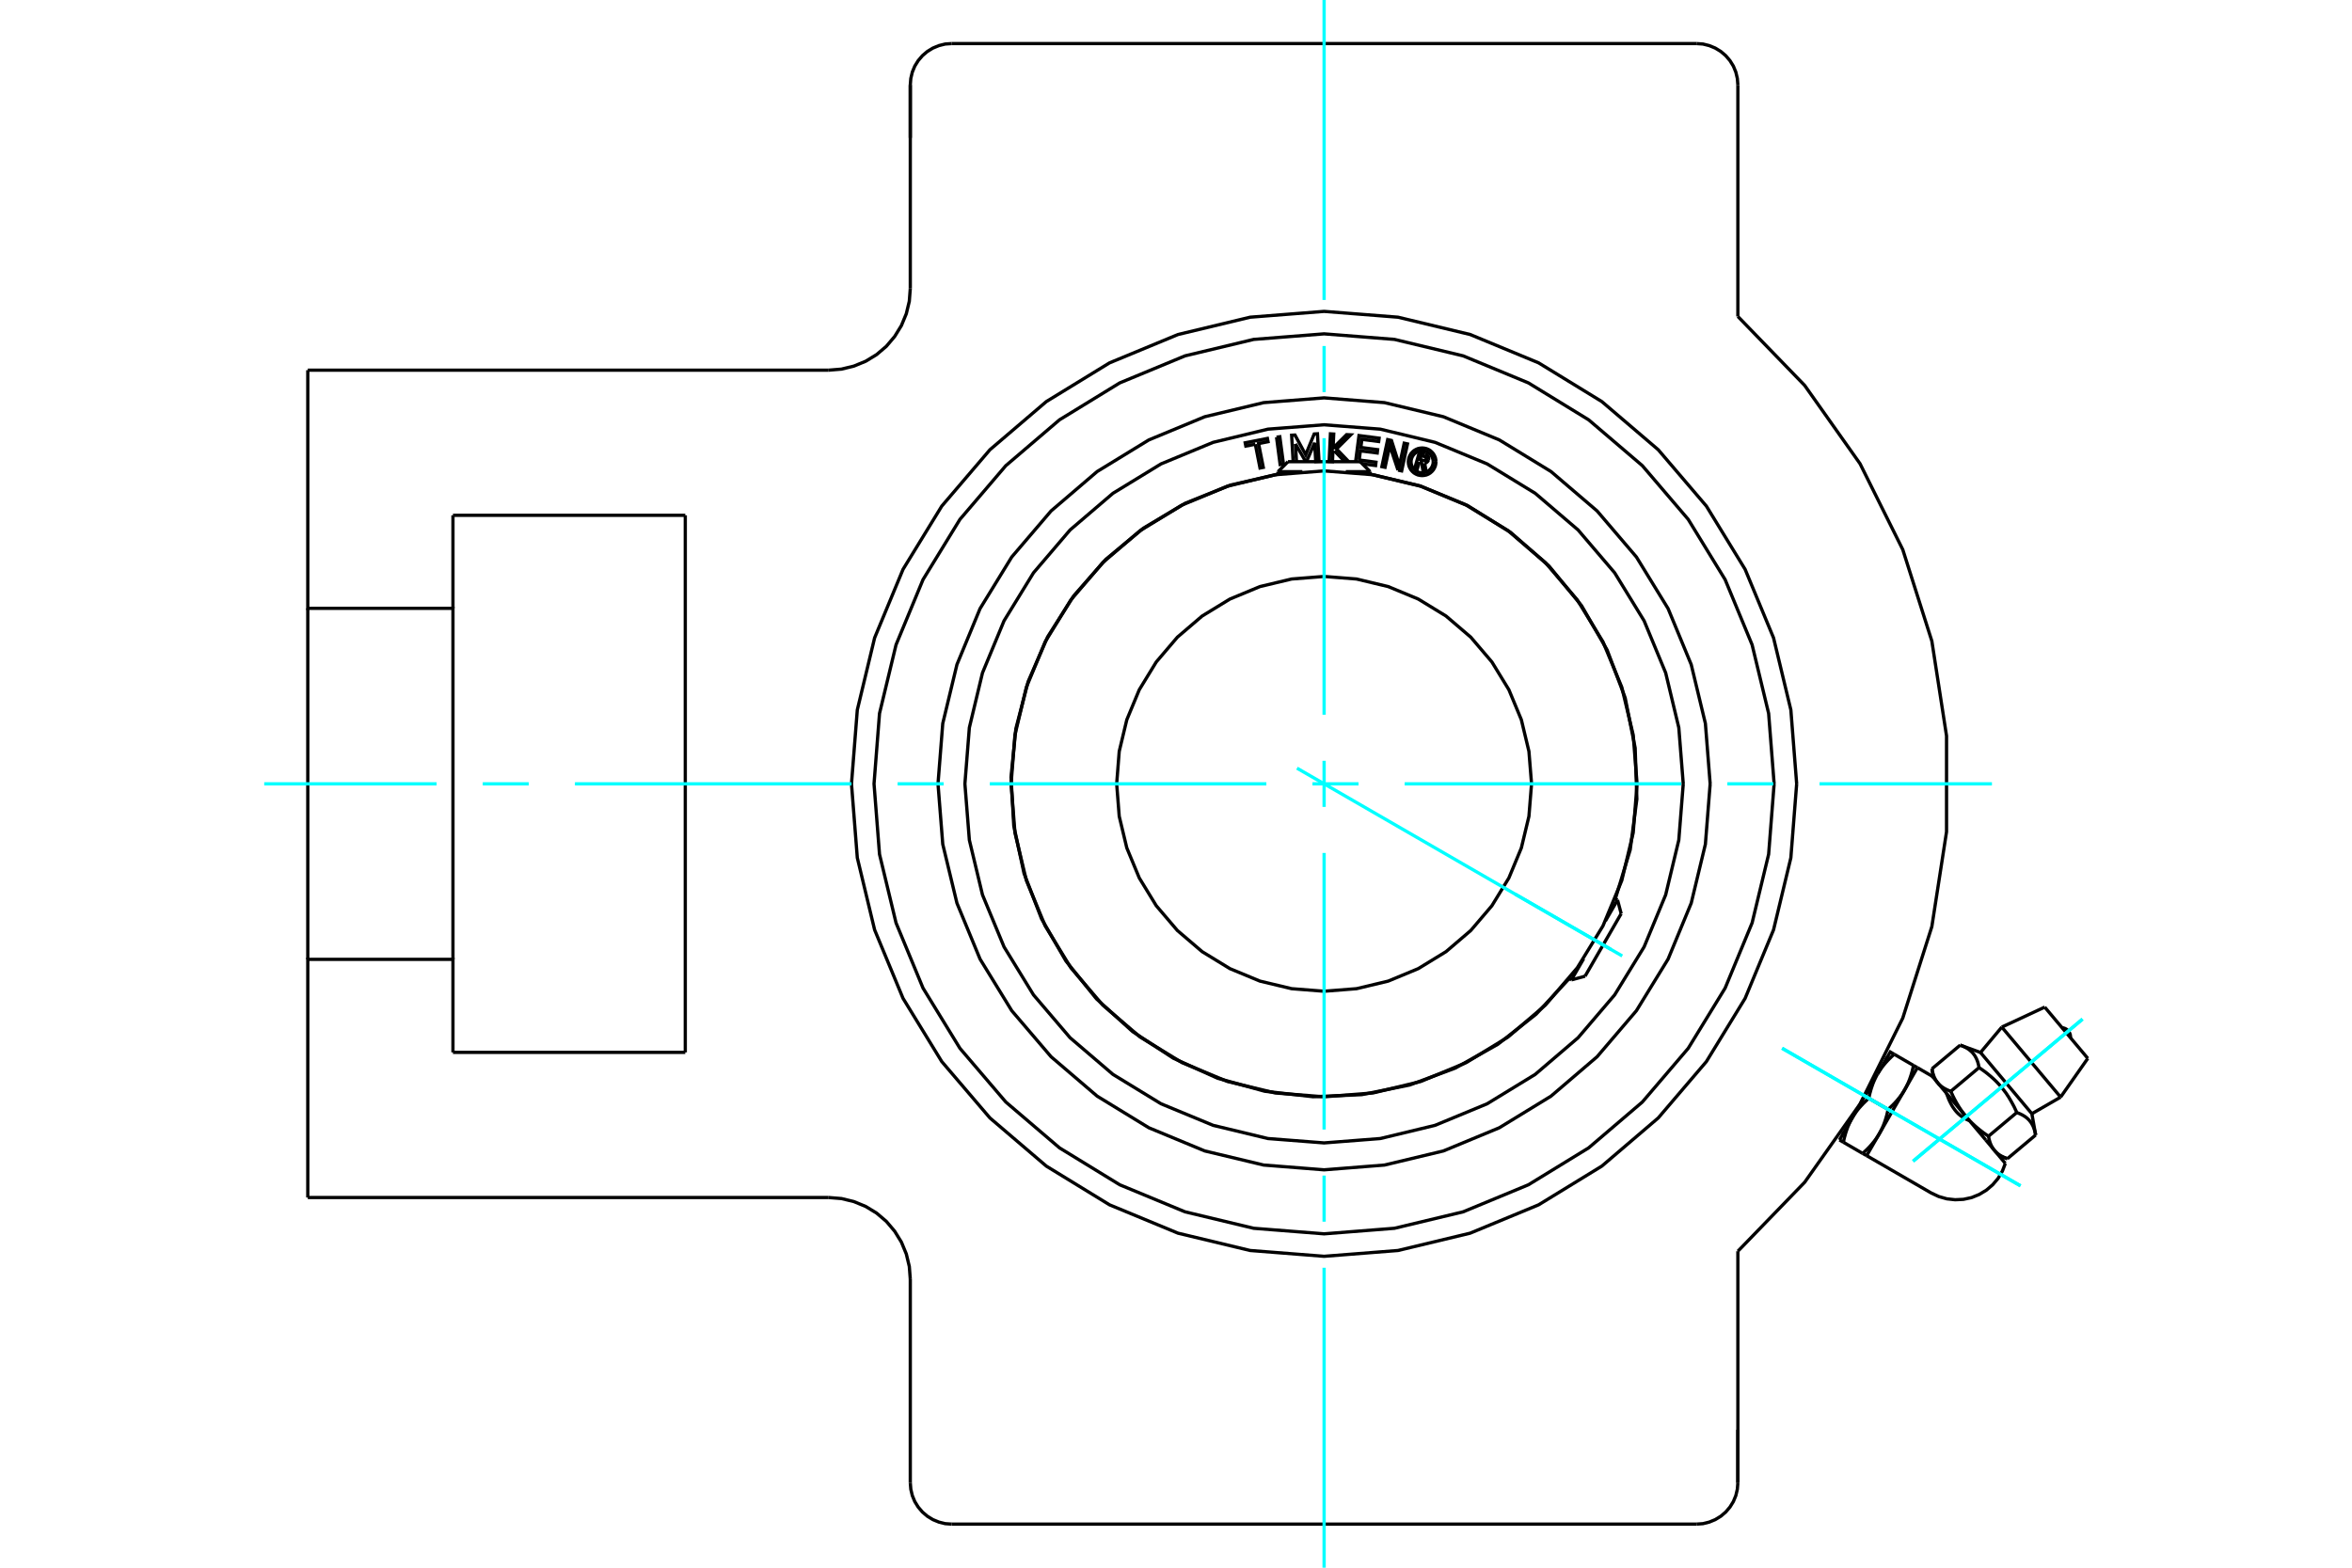 <?xml version="1.0" standalone="no"?>
<!DOCTYPE svg PUBLIC "-//W3C//DTD SVG 1.1//EN"
	"http://www.w3.org/Graphics/SVG/1.1/DTD/svg11.dtd">
<svg xmlns="http://www.w3.org/2000/svg" height="100%" width="100%" viewBox="0 0 36000 24000">
	<rect x="-1800" y="-1200" width="39600" height="26400" style="fill:#FFF"/>
	<g style="fill:none; fill-rule:evenodd" transform="matrix(1 0 0 1 0 0)">
		<g style="fill:none; stroke:#000; stroke-width:50; shape-rendering:geometricPrecision">
			<polyline points="25057,12000 24998,11251 24823,10520 24535,9825 24142,9184 23654,8613 23082,8124 22441,7732 21747,7444 21016,7268 20267,7209 19517,7268 18786,7444 18092,7732 17451,8124 16879,8613 16391,9184 15998,9825 15710,10520 15535,11251 15476,12000 15535,12749 15710,13480 15998,14175 16391,14816 16879,15387 17451,15876 18092,16268 18786,16556 19517,16732 20267,16791 21016,16732 21747,16556 22441,16268 23082,15876 23654,15387 24142,14816 24535,14175 24823,13480 24998,12749 25057,12000"/>
			<polyline points="23442,12000 23402,11503 23286,11019 23095,10559 22835,10134 22512,9755 22133,9431 21708,9171 21248,8980 20763,8864 20267,8825 19770,8864 19285,8980 18825,9171 18400,9431 18021,9755 17698,10134 17438,10559 17247,11019 17131,11503 17092,12000 17131,12497 17247,12981 17438,13441 17698,13866 18021,14245 18400,14569 18825,14829 19285,15020 19770,15136 20267,15175 20763,15136 21248,15020 21708,14829 22133,14569 22512,14245 22835,13866 23095,13441 23286,12981 23402,12497 23442,12000"/>
			<line x1="24052" y1="15001" x2="24239" y2="14678"/>
			<line x1="24572" y1="14101" x2="24758" y2="13778"/>
			<line x1="24814" y1="13987" x2="24261" y2="14945"/>
			<line x1="20972" y1="7221" x2="20599" y2="7221"/>
			<line x1="19934" y1="7221" x2="19561" y2="7221"/>
			<line x1="19714" y1="7068" x2="20819" y2="7068"/>
			<polyline points="26600,19155 27622,18100 28470,16901 29124,15586 29569,14186 29794,12734 29794,11266 29569,9814 29124,8414 28470,7099 27622,5900 26600,4845"/>
			<polyline points="27500,12000 27411,10868 27146,9765 26711,8716 26118,7748 25381,6885 24518,6148 23550,5555 22502,5121 21398,4856 20267,4767 19135,4856 18031,5121 16983,5555 16015,6148 15152,6885 14415,7748 13822,8716 13387,9765 13122,10868 13033,12000 13122,13132 13387,14235 13822,15284 14415,16252 15152,17115 16015,17852 16983,18445 18031,18879 19135,19144 20267,19233 21398,19144 22502,18879 23550,18445 24518,17852 25381,17115 26118,16252 26711,15284 27146,14235 27411,13132 27500,12000"/>
			<line x1="26600" y1="21889" x2="26600" y2="22700"/>
			<line x1="26600" y1="19155" x2="26600" y2="22700"/>
			<polyline points="25967,23333 26066,23326 26162,23302 26254,23264 26339,23212 26414,23148 26479,23072 26531,22988 26569,22896 26592,22799 26600,22700"/>
			<line x1="25967" y1="23333" x2="14567" y2="23333"/>
			<line x1="13933" y1="2111" x2="13933" y2="1300"/>
			<line x1="13933" y1="4417" x2="13933" y2="1300"/>
			<line x1="6933" y1="7889" x2="10489" y2="7889"/>
			<line x1="10489" y1="16111" x2="6933" y2="16111"/>
			<line x1="10489" y1="7889" x2="10489" y2="16111"/>
			<line x1="6933" y1="9313" x2="6933" y2="7889"/>
			<polyline points="6933,16111 6933,14687 4711,14687 4711,18333"/>
			<line x1="12683" y1="18333" x2="4711" y2="18333"/>
			<polyline points="13933,19583 13918,19388 13872,19197 13797,19016 13694,18849 13567,18699 13418,18572 13251,18470 13069,18395 12879,18349 12683,18333"/>
			<line x1="13933" y1="22700" x2="13933" y2="19583"/>
			<polyline points="13933,22700 13941,22799 13964,22896 14002,22988 14054,23072 14119,23148 14194,23212 14279,23264 14371,23302 14467,23326 14567,23333"/>
			<line x1="26600" y1="1300" x2="26600" y2="4845"/>
			<polyline points="26600,1300 26592,1201 26569,1104 26531,1012 26479,928 26414,852 26339,788 26254,736 26162,698 26066,674 25967,667"/>
			<line x1="14567" y1="667" x2="25967" y2="667"/>
			<polyline points="14567,667 14467,674 14371,698 14279,736 14194,788 14119,852 14054,928 14002,1012 13964,1104 13941,1201 13933,1300"/>
			<polyline points="12683,5667 12879,5651 13069,5605 13251,5530 13418,5428 13567,5301 13694,5151 13797,4984 13872,4803 13918,4612 13933,4417"/>
			<line x1="4711" y1="5667" x2="12683" y2="5667"/>
			<polyline points="4711,5667 4711,9313 6933,9313 6933,14687"/>
			<line x1="4711" y1="14687" x2="4711" y2="9313"/>
			<polyline points="29348,16345 29154,16682 28765,17356 28571,17692"/>
			<polyline points="29793,16737 29797,16749 29802,16761 29806,16773 29811,16785 29816,16798 29821,16811 29826,16825 29832,16838 29838,16852 29845,16866 29852,16880 29859,16894 29867,16909 29875,16923 29883,16937 29892,16951 29902,16965 29912,16979 29922,16993 29933,17006 29944,17020 29956,17032 29968,17045 29981,17057 29994,17068 30008,17080 30022,17090 30036,17100 30051,17110 30066,17119 30082,17128 30097,17136 30113,17143 30129,17150 30146,17157"/>
			<line x1="29605" y1="16512" x2="29574" y2="16476"/>
			<line x1="30694" y1="17811" x2="30394" y2="17452"/>
			<line x1="28155" y1="17452" x2="28215" y2="17487"/>
			<line x1="28510" y1="17658" x2="28571" y2="17692"/>
			<line x1="28510" y1="17658" x2="28215" y2="17487"/>
			<polyline points="28765,17356 28760,17365 28755,17373 28749,17382 28744,17391 28738,17400 28732,17408 28727,17417 28721,17426 28715,17434 28709,17443 28702,17451 28696,17460 28690,17468 28683,17477 28676,17485 28669,17494 28662,17502 28655,17511 28648,17519 28641,17528 28633,17536 28626,17545 28618,17553 28610,17562 28602,17570 28593,17579 28585,17588 28576,17596 28567,17605 28558,17614 28549,17622 28540,17631 28530,17640 28520,17649 28510,17658"/>
			<polyline points="28899,16984 28897,16997 28894,17010 28891,17023 28888,17035 28885,17048 28882,17060 28879,17072 28876,17084 28873,17095 28869,17107 28866,17118 28863,17129 28859,17140 28856,17151 28852,17162 28848,17173 28845,17183 28841,17193 28837,17204 28833,17214 28829,17224 28825,17234 28821,17244 28817,17254 28812,17263 28808,17273 28804,17282 28799,17292 28794,17301 28790,17310 28785,17319 28780,17329 28775,17338 28770,17347 28765,17356"/>
			<line x1="28899" y1="16984" x2="28604" y2="16814"/>
			<polyline points="28349,17116 28355,17107 28360,17098 28365,17089 28371,17080 28376,17072 28382,17063 28388,17054 28394,17046 28400,17037 28406,17028 28412,17020 28418,17011 28425,17003 28431,16994 28438,16986 28445,16977 28452,16969 28459,16960 28466,16952 28474,16944 28481,16935 28489,16927 28497,16918 28505,16910 28513,16901 28521,16892 28530,16884 28538,16875 28547,16867 28556,16858 28565,16849 28575,16840 28584,16831 28594,16823 28604,16814"/>
			<polyline points="28215,17487 28218,17474 28221,17461 28223,17448 28226,17436 28229,17424 28232,17411 28235,17399 28239,17388 28242,17376 28245,17365 28248,17353 28252,17342 28255,17331 28259,17320 28262,17309 28266,17299 28270,17288 28274,17278 28277,17268 28281,17257 28285,17247 28289,17237 28294,17228 28298,17218 28302,17208 28306,17199 28311,17189 28315,17180 28320,17170 28325,17161 28329,17152 28334,17143 28339,17134 28344,17125 28349,17116"/>
			<polyline points="28604,16814 28607,16800 28609,16788 28612,16775 28615,16762 28618,16750 28621,16738 28624,16726 28628,16714 28631,16702 28634,16691 28637,16680 28641,16668 28644,16657 28648,16647 28651,16636 28655,16625 28659,16615 28662,16604 28666,16594 28670,16584 28674,16574 28678,16564 28682,16554 28687,16544 28691,16535 28695,16525 28700,16516 28704,16506 28709,16497 28714,16487 28718,16478 28723,16469 28728,16460 28733,16451 28738,16442 28349,17116 28155,17452"/>
			<polyline points="29154,16682 29149,16691 29143,16700 29138,16709 29133,16717 29127,16726 29121,16735 29115,16744 29110,16752 29104,16761 29097,16769 29091,16778 29085,16786 29078,16795 29072,16803 29065,16812 29058,16820 29051,16829 29044,16837 29037,16846 29030,16854 29022,16863 29014,16871 29007,16880 28999,16888 28991,16897 28982,16905 28974,16914 28965,16923 28956,16931 28947,16940 28938,16949 28929,16957 28919,16966 28909,16975 28899,16984"/>
			<polyline points="28738,16442 28743,16433 28749,16424 28754,16416 28760,16407 28765,16398 28771,16389 28777,16381 28783,16372 28789,16363 28795,16355 28801,16346 28807,16338 28814,16329 28820,16321 28827,16312 28834,16304 28841,16295 28848,16287 28855,16278 28863,16270 28870,16261 28878,16253 28886,16244 28893,16236 28902,16227 28910,16219 28918,16210 28927,16202 28936,16193 28945,16184 28954,16175 28963,16167 28973,16158 28983,16149 28993,16140"/>
			<polyline points="29288,16311 29285,16324 29283,16337 29280,16349 29277,16362 29274,16374 29271,16386 29268,16398 29265,16410 29261,16422 29258,16433 29255,16445 29251,16456 29248,16467 29244,16478 29241,16488 29237,16499 29233,16510 29230,16520 29226,16530 29222,16540 29218,16550 29214,16560 29210,16570 29206,16580 29201,16590 29197,16599 29192,16609 29188,16618 29183,16627 29179,16637 29174,16646 29169,16655 29164,16664 29159,16673 29154,16682"/>
			<line x1="29288" y1="16311" x2="28993" y2="16140"/>
			<line x1="29348" y1="16345" x2="29288" y2="16311"/>
			<polyline points="28993,16140 28933,16105 28738,16442"/>
			<line x1="31158" y1="17376" x2="30725" y2="17739"/>
			<line x1="30314" y1="16113" x2="31100" y2="17050"/>
			<polyline points="30003,16000 30019,16006 30034,16012 30048,16018 30062,16024 30075,16031 30088,16037 30100,16044 30112,16051 30123,16058 30133,16065 30144,16073 30153,16081 30163,16089 30172,16097 30181,16105 30189,16114 30197,16122 30204,16132 30212,16141 30219,16151 30226,16161 30232,16171 30238,16182 30244,16193 30250,16204 30255,16216 30260,16228 30265,16241 30270,16254 30274,16267 30278,16281 30282,16296 30285,16311 30289,16327 30292,16344 30317,16361 30341,16378 30365,16395 30387,16411 30409,16428 30430,16445 30450,16462 30470,16478 30489,16495 30508,16512 30526,16529 30544,16546 30561,16563 30578,16581 30594,16598 30610,16616 30626,16634 30641,16652 30656,16671 30671,16690 30685,16709 30700,16728 30714,16748 30727,16769 30741,16789 30754,16811 30767,16833 30780,16855 30793,16878 30806,16902 30819,16926 30832,16951 30844,16977 30857,17004 30869,17032 30885,17038 30900,17044 30914,17050 30928,17056 30941,17063 30954,17069 30966,17076 30977,17083 30989,17090 30999,17097 31010,17105 31019,17113 31029,17120 31038,17129 31046,17137 31055,17146 31063,17154 31070,17164 31078,17173 31085,17183 31092,17193 31098,17203 31104,17214 31110,17225 31116,17236 31121,17248 31126,17260 31131,17273 31135,17286 31140,17299 31144,17313 31148,17328 31151,17343 31155,17359 31158,17376"/>
			<polyline points="30527,17612 30523,17607 30520,17602 30516,17598 30513,17593 30509,17588 30506,17583 30502,17578 30499,17573 30496,17568 30493,17562 30490,17557 30487,17552 30484,17546 30481,17540 30478,17535 30476,17529 30473,17523 30470,17517 30468,17511 30465,17504 30463,17498 30461,17491 30458,17485 30456,17478 30454,17471 30452,17464 30450,17457 30448,17450 30446,17443 30444,17435 30443,17427 30441,17419 30439,17411 30438,17403 30436,17395"/>
			<polyline points="30725,17739 30717,17736 30709,17733 30701,17730 30694,17727 30687,17724 30680,17721 30673,17718 30666,17715 30659,17711 30653,17708 30646,17705 30640,17701 30634,17698 30628,17695 30622,17691 30616,17688 30611,17684 30605,17681 30600,17677 30595,17673 30589,17670 30584,17666 30579,17662 30575,17658 30570,17654 30565,17650 30561,17646 30556,17642 30552,17638 30547,17634 30543,17629 30539,17625 30535,17621 30531,17616 30527,17612"/>
			<polyline points="30869,17032 30436,17395 30423,17386 30411,17378 30399,17369 30387,17361 30375,17352 30363,17344 30352,17336 30341,17327 30330,17319 30319,17310 30308,17302 30298,17294 30288,17285 30278,17277 30268,17269 30258,17260 30248,17252 30238,17243 30229,17235 30220,17227 30211,17218 30202,17210 30193,17201 30184,17193 30175,17184 30167,17175 30158,17167 30150,17158 30142,17149 30134,17140 30126,17132 30118,17123 30110,17114 30102,17105 30094,17096 30394,17452"/>
			<polyline points="30094,17096 30087,17086 30079,17077 30072,17068 30064,17059 30057,17049 30050,17040 30042,17030 30035,17020 30028,17010 30021,17000 30014,16990 30007,16980 30001,16970 29994,16960 29987,16949 29980,16939 29974,16928 29967,16917 29961,16906 29954,16895 29947,16884 29941,16872 29935,16861 29928,16849 29922,16837 29915,16825 29909,16813 29903,16800 29896,16787 29890,16775 29884,16761 29878,16748 29871,16735 29865,16721 29859,16707"/>
			<line x1="30292" y1="16344" x2="29859" y2="16707"/>
			<polyline points="29661,16580 29657,16575 29654,16570 29650,16566 29647,16561 29643,16556 29640,16551 29636,16546 29633,16541 29630,16536 29627,16530 29624,16525 29621,16520 29618,16514 29615,16508 29612,16503 29610,16497 29607,16491 29604,16485 29602,16479 29599,16472 29597,16466 29595,16460 29592,16453 29590,16446 29588,16439 29586,16432 29584,16425 29582,16418 29580,16411 29578,16403 29577,16395 29575,16388 29573,16380 29572,16371 29570,16363"/>
			<polyline points="29859,16707 29851,16704 29843,16701 29835,16698 29828,16695 29821,16692 29814,16689 29807,16686 29800,16683 29793,16679 29787,16676 29780,16673 29774,16669 29768,16666 29762,16663 29756,16659 29750,16656 29745,16652 29739,16649 29734,16645 29729,16641 29723,16638 29718,16634 29713,16630 29709,16626 29704,16622 29699,16618 29695,16614 29690,16610 29686,16606 29681,16602 29677,16597 29673,16593 29669,16589 29665,16584 29661,16580"/>
			<line x1="30003" y1="16000" x2="29570" y2="16363"/>
			<polyline points="29605,16512 29661,16580 30094,17096"/>
			<line x1="30640" y1="15724" x2="31540" y2="16796"/>
			<line x1="31297" y1="15418" x2="31956" y2="16203"/>
			<polyline points="26176,12000 26103,11076 25886,10174 25532,9317 25047,8527 24445,7822 23740,7219 22949,6735 22093,6380 21191,6164 20267,6091 19342,6164 18440,6380 17584,6735 16793,7219 16088,7822 15486,8527 15001,9317 14647,10174 14430,11076 14357,12000 14430,12924 14647,13826 15001,14683 15486,15473 16088,16178 16793,16781 17584,17265 18440,17620 19342,17836 20267,17909 21191,17836 22093,17620 22949,17265 23740,16781 24445,16178 25047,15473 25532,14683 25886,13826 26103,12924 26176,12000"/>
			<polyline points="27155,12000 27071,10922 26818,9871 26405,8873 25840,7951 25138,7129 24316,6427 23394,5862 22395,5448 21344,5196 20267,5111 19189,5196 18138,5448 17139,5862 16217,6427 15395,7129 14693,7951 14128,8873 13715,9871 13462,10922 13378,12000 13462,13078 13715,14129 14128,15127 14693,16049 15395,16871 16217,17573 17139,18138 18138,18552 19189,18804 20267,18889 21344,18804 22395,18552 23394,18138 24316,17573 25138,16871 25840,16049 26405,15127 26818,14129 27071,13078 27155,12000"/>
			<polyline points="21725,7072 21695,7174 21656,7163 21725,6925 21813,6951"/>
			<polyline points="21865,7039 21867,7028 21868,7017 21866,7005 21863,6994 21858,6984 21851,6975 21843,6967 21834,6960 21824,6955 21813,6951"/>
			<polyline points="21865,7039 21827,7028 21828,7023 21828,7018 21828,7014 21826,7009 21824,7004 21821,7000 21818,6997 21814,6994 21810,6992 21805,6990 21752,6974 21735,7034 21789,7050 21793,7051 21798,7051 21803,7050 21808,7049 21812,7047 21816,7045 21820,7041 21823,7038 21825,7034 21827,7029 21865,7040"/>
			<polyline points="21805,7090 21817,7088 21828,7084 21838,7078 21847,7070 21855,7061 21861,7051 21865,7040"/>
			<polyline points="21805,7090 21829,7218 21780,7204 21758,7082 21725,7072"/>
			<polyline points="20804,7042 21061,7076 21055,7127 20852,7101"/>
			<polyline points="20749,7068 20801,6668 21109,6708 21102,6759 20845,6726 20829,6850 21086,6884 21080,6935 20822,6902 20804,7042"/>
			<line x1="19829" y1="6796" x2="19844" y2="7068"/>
			<polyline points="19793,7068 19770,6663 19821,6660 19985,6962 20115,6644 20165,6641 20189,7063 20139,7066 20122,6779 19997,7068"/>
			<line x1="19986" y1="7068" x2="19829" y2="6796"/>
			<polyline points="19214,6801 19069,6829 19059,6779 19399,6712 19409,6762 19264,6791 19336,7155 19286,7165 19214,6801"/>
			<polyline points="19539,6693 19589,6686 19645,7106 19594,7112 19539,6693"/>
			<polyline points="20426,6904 20401,6928 20395,7067 20344,7064 20364,6642 20414,6645 20404,6860 20611,6654 20674,6657 20457,6873 20644,7068"/>
			<line x1="20584" y1="7068" x2="20426" y2="6904"/>
			<polyline points="21398,7197 21272,6821 21200,7154 21151,7144 21240,6730 21298,6743 21420,7127 21493,6785 21543,6796 21454,7209 21398,7197"/>
			<polyline points="21979,7069 21976,7036 21969,7004 21956,6974 21939,6945 21917,6920 21892,6898 21864,6881 21833,6868 21801,6861 21768,6858 21734,6861 21702,6868 21672,6881 21643,6898 21618,6920 21596,6945 21579,6974 21566,7004 21559,7036 21556,7069 21559,7103 21566,7135 21579,7165 21596,7194 21618,7219 21643,7241 21672,7258 21702,7271 21734,7278 21768,7281 21801,7278 21833,7271 21864,7258 21892,7241 21917,7219 21939,7194 21956,7165 21969,7135 21976,7103 21979,7069"/>
			<polyline points="21937,7069 21935,7043 21928,7017 21918,6993 21904,6970 21887,6950 21867,6933 21844,6919 21820,6909 21794,6902 21768,6900 21741,6902 21715,6909 21691,6919 21668,6933 21648,6950 21631,6970 21617,6993 21607,7017 21600,7043 21598,7069 21600,7096 21607,7122 21617,7146 21631,7169 21648,7189 21668,7206 21691,7220 21715,7230 21741,7237 21768,7239 21794,7237 21820,7230 21844,7220 21867,7206 21887,7189 21904,7169 21918,7146 21928,7122 21935,7096 21937,7069"/>
			<polyline points="24725,13759 24952,13010 25054,12234 25028,11451 24875,10683 24599,9951 24208,9273 23711,8667 23122,8151 22458,7737 21734,7438 20972,7259"/>
			<polyline points="19561,7259 18834,7426 18142,7704 17502,8085 16928,8561 16435,9121 16035,9750 15737,10434 15549,11155 15475,11897 15517,12642 15674,13371 15942,14066 16315,14712 16783,15292 17336,15793 17960,16201 18639,16508 19358,16706 20099,16790 20844,16758 21575,16611 22274,16352 22925,15988 23511,15527 24019,14981"/>
			<polyline points="25764,12000 25696,11140 25495,10301 25165,9504 24714,8769 24154,8113 23498,7552 22762,7102 21965,6772 21127,6570 20267,6503 19407,6570 18568,6772 17771,7102 17035,7552 16379,8113 15819,8769 15368,9504 15038,10301 14837,11140 14769,12000 14837,12860 15038,13699 15368,14496 15819,15231 16379,15887 17035,16448 17771,16898 18568,17228 19407,17430 20267,17497 21127,17430 21965,17228 22762,16898 23498,16448 24154,15887 24714,15231 25165,14496 25495,13699 25696,12860 25764,12000"/>
			<line x1="24017" y1="14980" x2="24052" y2="15001"/>
			<line x1="24758" y1="13778" x2="24723" y2="13758"/>
			<line x1="24814" y1="13987" x2="24758" y2="13778"/>
			<line x1="24052" y1="15001" x2="24261" y2="14945"/>
			<line x1="20972" y1="7262" x2="20972" y2="7221"/>
			<line x1="19561" y1="7221" x2="19561" y2="7262"/>
			<line x1="19714" y1="7068" x2="19561" y2="7221"/>
			<line x1="20972" y1="7221" x2="20819" y2="7068"/>
			<line x1="29574" y1="16476" x2="29348" y2="16345"/>
			<polyline points="28571,17692 29560,18264 29675,18318 29798,18353 29925,18367 30052,18361 30177,18334 30295,18286 30404,18220 30501,18137 30583,18040 30648,17930 30694,17811"/>
			<line x1="28877" y1="16202" x2="28855" y2="16189"/>
			<line x1="28188" y1="17343" x2="28210" y2="17356"/>
			<polyline points="31691,15887 31691,15864 31688,15842 31681,15821 31671,15801 31658,15783 31643,15767 31625,15754 31605,15744 31584,15737 31562,15733"/>
			<line x1="30314" y1="16113" x2="30003" y2="16000"/>
			<line x1="31158" y1="17376" x2="31100" y2="17050"/>
			<line x1="30594" y1="17691" x2="30725" y2="17739"/>
			<line x1="29570" y1="16363" x2="29594" y2="16500"/>
			<line x1="30640" y1="15724" x2="30314" y2="16113"/>
			<line x1="31100" y1="17050" x2="31540" y2="16796"/>
			<line x1="31297" y1="15418" x2="30640" y2="15724"/>
			<line x1="31540" y1="16796" x2="31956" y2="16203"/>
		</g>
		<g style="fill:none; stroke:#0FF; stroke-width:50; shape-rendering:geometricPrecision">
			<line x1="4044" y1="12000" x2="6683" y2="12000"/>
			<line x1="7389" y1="12000" x2="8094" y2="12000"/>
			<line x1="8800" y1="12000" x2="13033" y2="12000"/>
			<line x1="13739" y1="12000" x2="14444" y2="12000"/>
			<line x1="15150" y1="12000" x2="19383" y2="12000"/>
			<line x1="20089" y1="12000" x2="20794" y2="12000"/>
			<line x1="21500" y1="12000" x2="25733" y2="12000"/>
			<line x1="26439" y1="12000" x2="27144" y2="12000"/>
			<line x1="27850" y1="12000" x2="30489" y2="12000"/>
			<line x1="20267" y1="24000" x2="20267" y2="19408"/>
			<line x1="20267" y1="18703" x2="20267" y2="17997"/>
			<line x1="20267" y1="17292" x2="20267" y2="13058"/>
			<line x1="20267" y1="12353" x2="20267" y2="11647"/>
			<line x1="20267" y1="10942" x2="20267" y2="6708"/>
			<line x1="20267" y1="6003" x2="20267" y2="5297"/>
			<line x1="20267" y1="4592" x2="20267" y2="0"/>
			<line x1="27277" y1="16048" x2="30926" y2="18154"/>
			<line x1="27277" y1="16048" x2="30926" y2="18154"/>
			<line x1="29282" y1="17777" x2="31875" y2="15602"/>
			<line x1="29282" y1="17777" x2="31875" y2="15602"/>
			<line x1="19852" y1="11760" x2="24830" y2="14635"/>
			<line x1="23193" y1="13690" x2="24660" y2="14536"/>
		</g>
	</g>
</svg>
